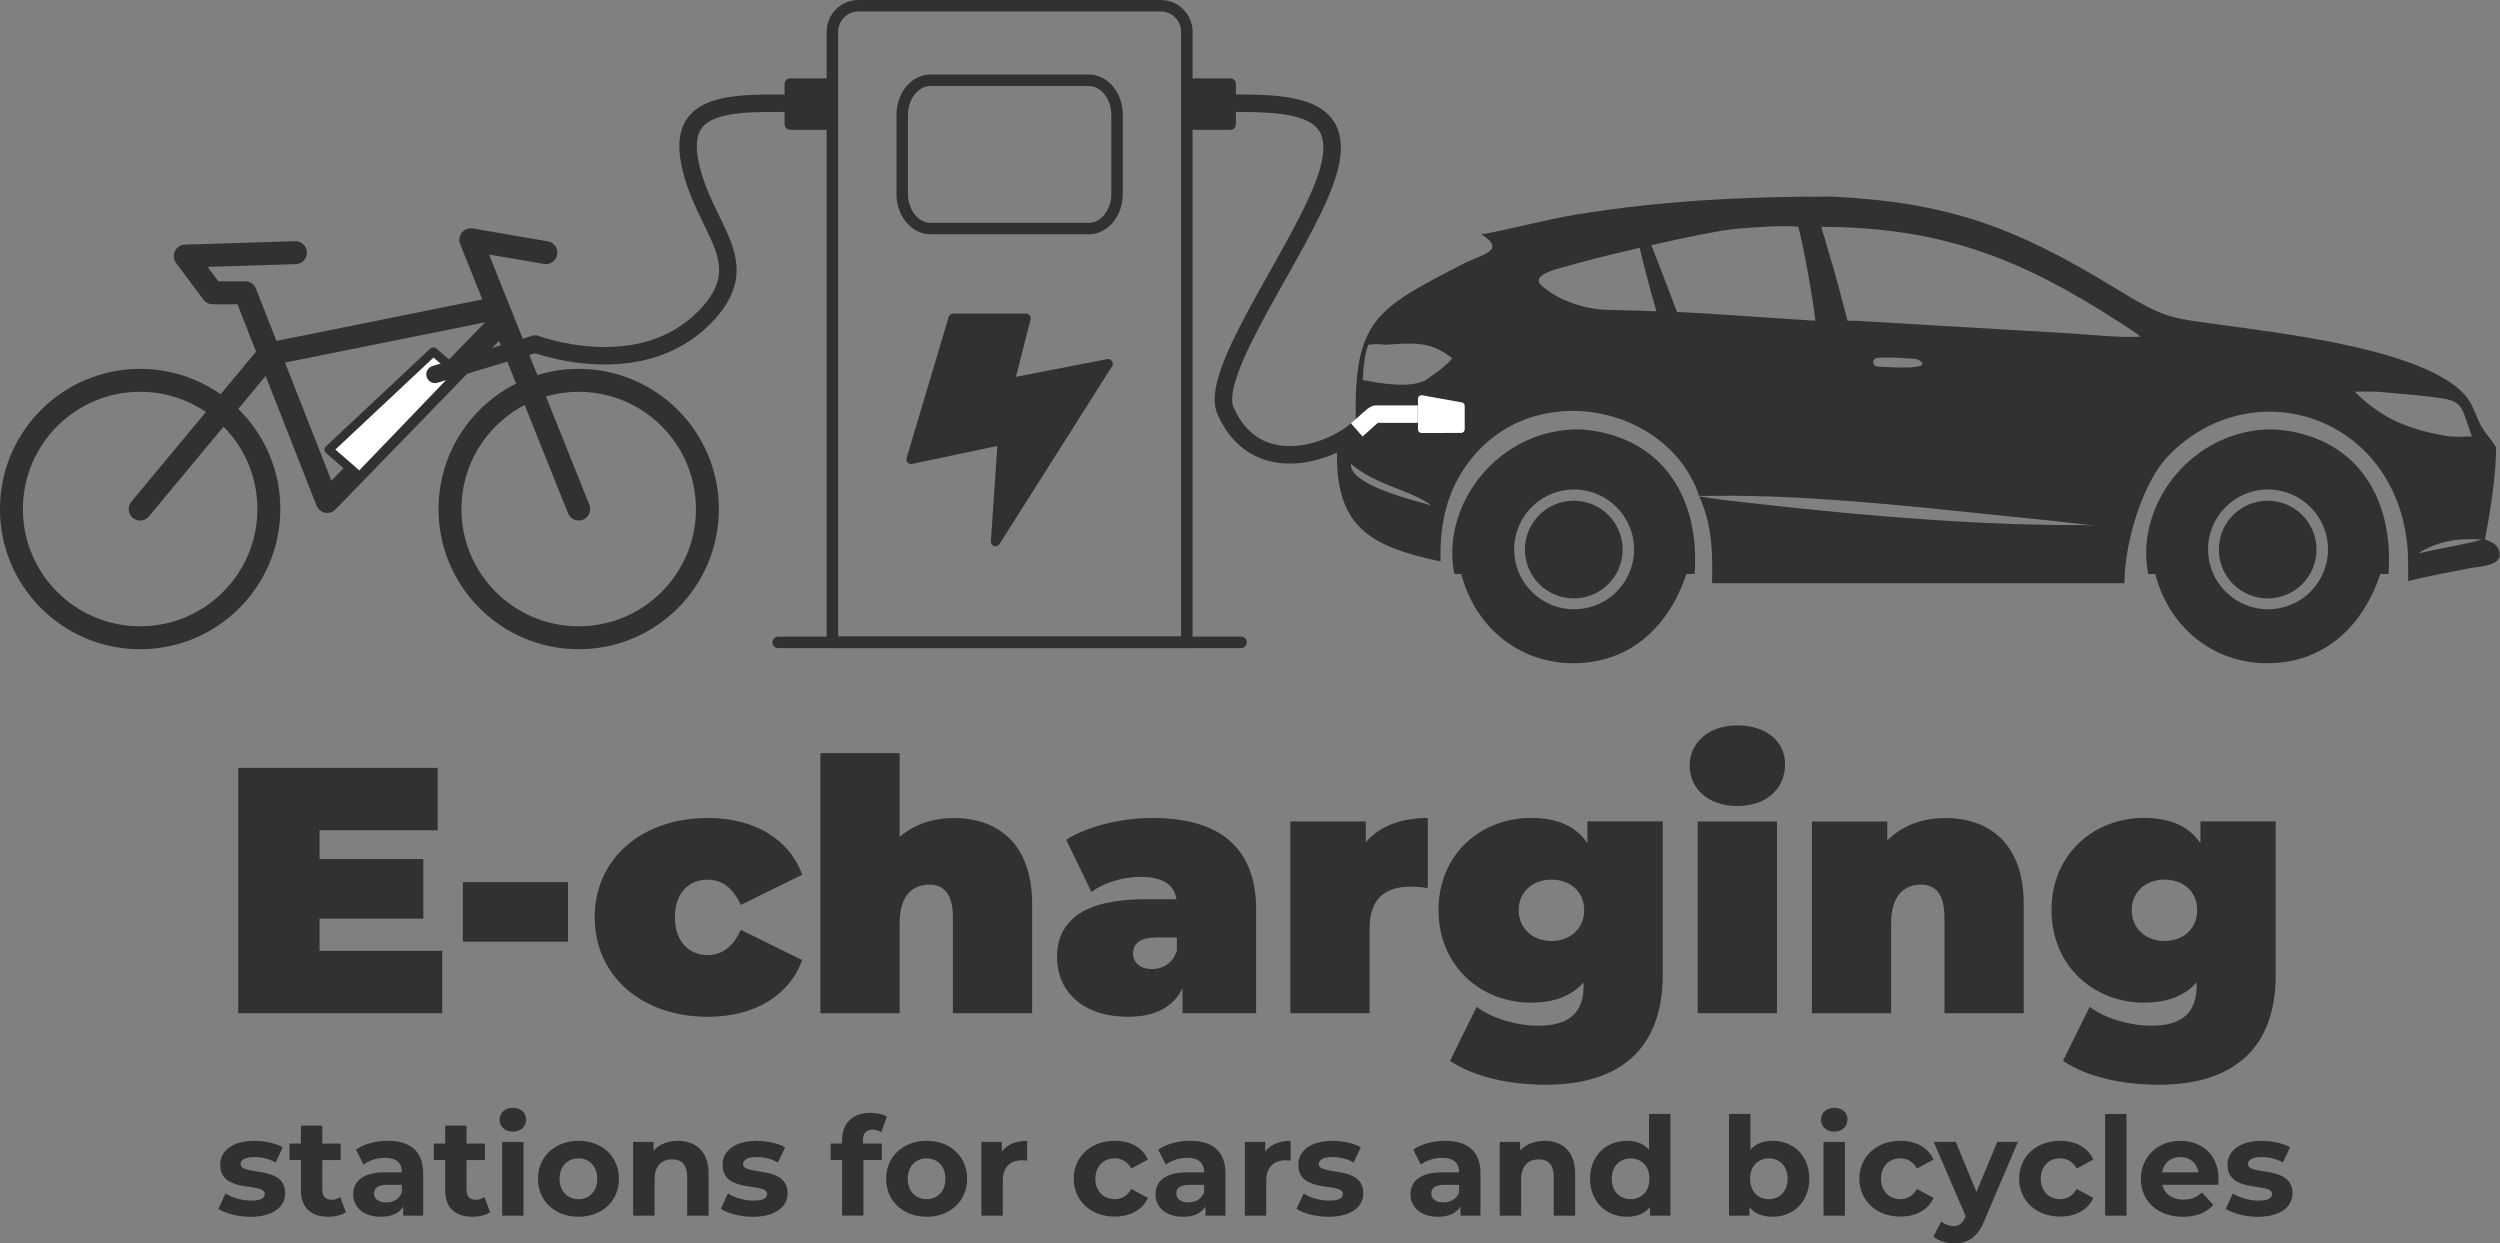 <?xml version="1.0" encoding="UTF-8"?><svg id="Ebene_1" xmlns="http://www.w3.org/2000/svg" viewBox="0 0 435.07 216.38"><rect x="0" y="0" width="435.07" height="216.38" fill="#808080" stroke="none"/><defs><style>.cls-1{stroke-width:1.52px;}.cls-1,.cls-2,.cls-3,.cls-4,.cls-5,.cls-6,.cls-7,.cls-8,.cls-9,.cls-10,.cls-11{stroke:#323031;}.cls-1,.cls-2,.cls-3,.cls-4,.cls-7,.cls-12,.cls-8,.cls-10,.cls-11,.cls-13{stroke-linejoin:round;}.cls-1,.cls-12{fill:#fff;}.cls-2,.cls-3,.cls-4,.cls-6,.cls-12,.cls-10{stroke-linecap:round;}.cls-2,.cls-3,.cls-5,.cls-6,.cls-7,.cls-8,.cls-9,.cls-10,.cls-13{fill:none;}.cls-2,.cls-8,.cls-13{stroke-width:3.04px;}.cls-3,.cls-5,.cls-6{stroke-width:3.99px;}.cls-4{stroke-width:1.62px;}.cls-4,.cls-14,.cls-11{fill:#323031;}.cls-5,.cls-6,.cls-9{stroke-miterlimit:10;}.cls-15{fill:#323031;}.cls-7,.cls-9,.cls-10{stroke-width:2px;}.cls-12{stroke-width:1.26px;}.cls-12,.cls-13{stroke:#fff;}.cls-16{isolation:isolate;}.cls-11{stroke-width:1.99px;}</style></defs><g class="cls-16"><g class="cls-16"><path class="cls-15" d="M38.01,210.37l1.24-2.67c1.14.74,2.89,1.24,4.46,1.24,1.72,0,2.36-.45,2.36-1.17,0-2.1-7.75.05-7.75-5.08,0-2.43,2.19-4.15,5.94-4.15,1.76,0,3.72.41,4.94,1.12l-1.24,2.65c-1.26-.72-2.53-.95-3.7-.95-1.67,0-2.38.52-2.38,1.19,0,2.19,7.75.07,7.75,5.13,0,2.39-2.22,4.08-6.06,4.08-2.17,0-4.36-.6-5.56-1.38Z"/><path class="cls-15" d="M60.19,210.94c-.76.55-1.88.81-3.03.81-3.03,0-4.79-1.55-4.79-4.6v-5.27h-1.98v-2.86h1.98v-3.12h3.72v3.12h3.2v2.86h-3.2v5.22c0,1.1.6,1.69,1.6,1.69.55,0,1.1-.17,1.5-.48l1,2.62Z"/><path class="cls-15" d="M73.65,204.24v7.32h-3.48v-1.6c-.69,1.17-2.03,1.79-3.91,1.79-3.01,0-4.79-1.67-4.79-3.89s1.6-3.84,5.51-3.84h2.96c0-1.6-.95-2.53-2.96-2.53-1.36,0-2.77.45-3.7,1.19l-1.34-2.6c1.41-1,3.48-1.55,5.53-1.55,3.91,0,6.18,1.81,6.18,5.7ZM69.93,207.51v-1.31h-2.55c-1.74,0-2.29.64-2.29,1.5,0,.93.79,1.55,2.1,1.55,1.24,0,2.31-.57,2.74-1.74Z"/><path class="cls-15" d="M85.29,210.94c-.76.55-1.88.81-3.03.81-3.03,0-4.79-1.55-4.79-4.6v-5.27h-1.98v-2.86h1.98v-3.12h3.72v3.12h3.2v2.86h-3.2v5.22c0,1.1.6,1.69,1.6,1.69.55,0,1.1-.17,1.5-.48l1,2.62Z"/><path class="cls-15" d="M86.94,194.86c0-1.17.93-2.07,2.31-2.07s2.31.86,2.31,2c0,1.24-.93,2.15-2.31,2.15s-2.31-.91-2.31-2.08ZM87.39,198.73h3.72v12.83h-3.72v-12.83Z"/><path class="cls-15" d="M93.62,205.14c0-3.86,2.98-6.61,7.06-6.61s7.04,2.74,7.04,6.61-2.96,6.61-7.04,6.61-7.06-2.74-7.06-6.61ZM103.94,205.14c0-2.22-1.41-3.55-3.27-3.55s-3.29,1.34-3.29,3.55,1.43,3.55,3.29,3.55,3.27-1.34,3.27-3.55Z"/><path class="cls-15" d="M123.31,204.21v7.35h-3.72v-6.77c0-2.07-.95-3.03-2.6-3.03-1.79,0-3.08,1.1-3.08,3.46v6.34h-3.72v-12.83h3.55v1.5c1-1.1,2.5-1.69,4.25-1.69,3.03,0,5.32,1.77,5.32,5.68Z"/><path class="cls-15" d="M125.44,210.37l1.24-2.67c1.14.74,2.89,1.24,4.46,1.24,1.72,0,2.36-.45,2.36-1.17,0-2.1-7.75.05-7.75-5.08,0-2.43,2.19-4.15,5.94-4.15,1.76,0,3.72.41,4.94,1.12l-1.24,2.65c-1.26-.72-2.53-.95-3.7-.95-1.67,0-2.38.52-2.38,1.19,0,2.19,7.75.07,7.75,5.13,0,2.39-2.22,4.08-6.06,4.08-2.17,0-4.36-.6-5.56-1.38Z"/><path class="cls-15" d="M150.17,199.01h3.29v2.86h-3.2v9.68h-3.72v-9.68h-1.98v-2.86h1.98v-.57c0-2.89,1.76-4.77,4.96-4.77,1.05,0,2.15.21,2.84.69l-.98,2.69c-.41-.29-.93-.45-1.5-.45-1.1,0-1.69.6-1.69,1.86v.55Z"/><path class="cls-15" d="M154.21,205.14c0-3.86,2.98-6.61,7.06-6.61s7.04,2.74,7.04,6.61-2.96,6.61-7.04,6.61-7.06-2.74-7.06-6.61ZM164.53,205.14c0-2.22-1.41-3.55-3.27-3.55s-3.29,1.34-3.29,3.55,1.43,3.55,3.29,3.55,3.27-1.34,3.27-3.55Z"/><path class="cls-15" d="M178.75,198.54v3.43c-.31-.02-.55-.05-.83-.05-2.05,0-3.41,1.12-3.41,3.58v6.06h-3.72v-12.83h3.55v1.69c.91-1.24,2.43-1.88,4.41-1.88Z"/><path class="cls-15" d="M186.86,205.14c0-3.86,2.98-6.61,7.16-6.61,2.69,0,4.82,1.17,5.75,3.27l-2.89,1.55c-.69-1.22-1.72-1.77-2.89-1.77-1.88,0-3.36,1.31-3.36,3.55s1.48,3.55,3.36,3.55c1.17,0,2.19-.52,2.89-1.77l2.89,1.57c-.93,2.05-3.05,3.24-5.75,3.24-4.17,0-7.16-2.74-7.16-6.61Z"/><path class="cls-15" d="M213.27,204.24v7.32h-3.48v-1.6c-.69,1.17-2.03,1.79-3.91,1.79-3.01,0-4.79-1.67-4.79-3.89s1.6-3.84,5.51-3.84h2.96c0-1.6-.95-2.53-2.96-2.53-1.36,0-2.77.45-3.7,1.19l-1.34-2.6c1.41-1,3.48-1.55,5.53-1.55,3.91,0,6.18,1.81,6.18,5.7ZM209.55,207.51v-1.31h-2.55c-1.74,0-2.29.64-2.29,1.5,0,.93.79,1.55,2.1,1.55,1.24,0,2.31-.57,2.74-1.74Z"/><path class="cls-15" d="M224.6,198.54v3.43c-.31-.02-.55-.05-.83-.05-2.05,0-3.41,1.12-3.41,3.58v6.06h-3.72v-12.83h3.55v1.69c.91-1.24,2.43-1.88,4.41-1.88Z"/><path class="cls-15" d="M225.63,210.37l1.24-2.67c1.14.74,2.89,1.24,4.46,1.24,1.72,0,2.36-.45,2.36-1.17,0-2.1-7.75.05-7.75-5.08,0-2.43,2.19-4.15,5.94-4.15,1.76,0,3.72.41,4.94,1.12l-1.24,2.65c-1.26-.72-2.53-.95-3.7-.95-1.67,0-2.38.52-2.38,1.19,0,2.19,7.75.07,7.75,5.13,0,2.39-2.22,4.08-6.06,4.08-2.17,0-4.36-.6-5.56-1.38Z"/><path class="cls-15" d="M257.64,204.24v7.32h-3.48v-1.6c-.69,1.17-2.03,1.79-3.91,1.79-3,0-4.79-1.67-4.79-3.89s1.6-3.84,5.51-3.84h2.96c0-1.6-.95-2.53-2.96-2.53-1.36,0-2.77.45-3.7,1.19l-1.33-2.6c1.41-1,3.48-1.55,5.53-1.55,3.91,0,6.18,1.81,6.18,5.7ZM253.92,207.51v-1.31h-2.55c-1.74,0-2.29.64-2.29,1.5,0,.93.79,1.55,2.1,1.55,1.24,0,2.31-.57,2.74-1.74Z"/><path class="cls-15" d="M274.12,204.21v7.35h-3.72v-6.77c0-2.07-.95-3.03-2.6-3.03-1.79,0-3.08,1.1-3.08,3.46v6.34h-3.72v-12.83h3.55v1.5c1-1.1,2.5-1.69,4.25-1.69,3.03,0,5.32,1.77,5.32,5.68Z"/><path class="cls-15" d="M290.7,193.86v17.7h-3.55v-1.48c-.93,1.12-2.29,1.67-4.01,1.67-3.62,0-6.42-2.58-6.42-6.61s2.79-6.61,6.42-6.61c1.57,0,2.91.5,3.84,1.55v-6.22h3.72ZM287.05,205.14c0-2.22-1.43-3.55-3.27-3.55s-3.29,1.34-3.29,3.55,1.43,3.55,3.29,3.55,3.27-1.34,3.27-3.55Z"/><path class="cls-15" d="M314.87,205.14c0,4.03-2.79,6.61-6.39,6.61-1.72,0-3.1-.55-4.03-1.67v1.48h-3.55v-17.7h3.72v6.22c.95-1.05,2.27-1.55,3.86-1.55,3.6,0,6.39,2.58,6.39,6.61ZM311.1,205.14c0-2.22-1.41-3.55-3.27-3.55s-3.27,1.34-3.27,3.55,1.41,3.55,3.27,3.55,3.27-1.34,3.27-3.55Z"/><path class="cls-15" d="M316.9,194.86c0-1.17.93-2.07,2.31-2.07s2.31.86,2.31,2c0,1.24-.93,2.15-2.31,2.15s-2.31-.91-2.31-2.08ZM317.35,198.73h3.72v12.83h-3.72v-12.83Z"/><path class="cls-15" d="M323.58,205.14c0-3.86,2.98-6.61,7.16-6.61,2.69,0,4.82,1.17,5.75,3.27l-2.89,1.55c-.69-1.22-1.72-1.77-2.89-1.77-1.88,0-3.36,1.31-3.36,3.55s1.48,3.55,3.36,3.55c1.17,0,2.19-.52,2.89-1.77l2.89,1.57c-.93,2.05-3.05,3.24-5.75,3.24-4.17,0-7.16-2.74-7.16-6.61Z"/><path class="cls-15" d="M351.17,198.73l-5.8,13.62c-1.24,3.1-3,4.03-5.32,4.03-1.31,0-2.74-.43-3.58-1.17l1.36-2.65c.57.5,1.36.81,2.1.81,1.03,0,1.6-.45,2.1-1.6l.05-.12-5.56-12.93h3.84l3.6,8.71,3.63-8.71h3.58Z"/><path class="cls-15" d="M351.39,205.14c0-3.86,2.98-6.61,7.15-6.61,2.7,0,4.82,1.17,5.75,3.27l-2.89,1.55c-.69-1.22-1.72-1.77-2.89-1.77-1.88,0-3.36,1.31-3.36,3.55s1.48,3.55,3.36,3.55c1.17,0,2.19-.52,2.89-1.77l2.89,1.57c-.93,2.05-3.05,3.24-5.75,3.24-4.17,0-7.15-2.74-7.15-6.61Z"/><path class="cls-15" d="M366.35,193.86h3.72v17.7h-3.72v-17.7Z"/><path class="cls-15" d="M386.02,206.19h-9.71c.36,1.6,1.72,2.58,3.67,2.58,1.36,0,2.34-.41,3.22-1.24l1.98,2.15c-1.19,1.36-2.98,2.08-5.29,2.08-4.44,0-7.32-2.79-7.32-6.61s2.93-6.61,6.84-6.61,6.68,2.53,6.68,6.65c0,.29-.05.69-.07,1ZM376.27,204.02h6.32c-.26-1.62-1.48-2.67-3.15-2.67s-2.91,1.03-3.17,2.67Z"/><path class="cls-15" d="M387.34,210.37l1.24-2.67c1.15.74,2.89,1.24,4.46,1.24,1.72,0,2.36-.45,2.36-1.17,0-2.1-7.75.05-7.75-5.08,0-2.43,2.19-4.15,5.94-4.15,1.76,0,3.72.41,4.94,1.12l-1.24,2.65c-1.26-.72-2.53-.95-3.7-.95-1.67,0-2.38.52-2.38,1.19,0,2.19,7.75.07,7.75,5.13,0,2.39-2.22,4.08-6.06,4.08-2.17,0-4.36-.6-5.56-1.38Z"/></g></g><g class="cls-16"><g class="cls-16"><path class="cls-15" d="M76.96,165.47v10.86h-35.5v-42.7h34.71v10.86h-20.56v5h18.06v10.37h-18.06v5.61h21.35Z"/><path class="cls-15" d="M80.55,153.51h18.3v10.37h-18.3v-10.37Z"/><path class="cls-15" d="M103.49,159.61c0-10.13,8.17-17.26,19.7-17.26,8.11,0,14.21,3.72,16.41,9.88l-10.68,5.25c-1.4-3.11-3.42-4.39-5.8-4.39-3.11,0-5.67,2.2-5.67,6.53s2.56,6.59,5.67,6.59c2.38,0,4.39-1.28,5.8-4.39l10.68,5.25c-2.2,6.16-8.3,9.88-16.41,9.88-11.53,0-19.7-7.14-19.7-17.33Z"/><path class="cls-15" d="M179.62,157.3v19.03h-13.79v-16.65c0-4.15-1.59-5.73-4.09-5.73-2.81,0-5.18,1.77-5.18,6.71v15.68h-13.79v-45.27h13.79v14.58c2.56-2.2,5.79-3.29,9.39-3.29,7.69,0,13.67,4.45,13.67,14.95Z"/><path class="cls-15" d="M218.6,158.39v17.94h-12.81v-4.39c-1.59,3.36-4.76,5-9.46,5-8.17,0-12.38-4.64-12.38-10.37,0-6.47,4.88-10.07,15.25-10.07h5.55c-.43-2.56-2.38-3.9-6.28-3.9-2.99,0-6.34.98-8.54,2.62l-4.39-9.09c3.9-2.44,9.82-3.78,15.01-3.78,11.47,0,18.06,4.94,18.06,16.04ZM204.81,165.47v-2.32h-3.42c-2.93,0-4.21.98-4.21,2.81,0,1.52,1.22,2.68,3.29,2.68,1.89,0,3.6-.98,4.33-3.17Z"/><path class="cls-15" d="M248.48,142.35v12.2c-1.22-.18-2.07-.24-3.05-.24-4.15,0-7.08,1.89-7.08,7.2v14.82h-13.79v-33.37h13.12v3.6c2.44-2.81,6.16-4.21,10.8-4.21Z"/><path class="cls-15" d="M289.36,142.96v26.72c0,12.93-7.56,19.09-20.31,19.09-6.59,0-12.57-1.4-16.71-4.15l4.64-9.4c2.62,2.01,7.08,3.29,10.68,3.29,5.67,0,7.93-2.5,7.93-6.95v-.61c-2.07,2.38-5.12,3.54-9.21,3.54-8.48,0-16.04-6.22-16.04-16.11s7.56-16.04,16.04-16.04c4.58,0,7.81,1.4,9.88,4.39v-3.78h13.12ZM275.69,158.39c0-3.23-2.44-5.31-5.67-5.31s-5.73,2.07-5.73,5.31,2.5,5.37,5.73,5.37,5.67-2.14,5.67-5.37Z"/><path class="cls-15" d="M294.05,133.26c0-3.97,3.23-7.02,8.3-7.02s8.3,2.81,8.3,6.77c0,4.21-3.23,7.26-8.3,7.26s-8.3-3.05-8.3-7.02ZM295.45,142.96h13.79v33.37h-13.79v-33.37Z"/><path class="cls-15" d="M352.18,157.3v19.03h-13.79v-16.65c0-4.15-1.59-5.73-4.09-5.73-2.81,0-5.19,1.77-5.19,6.71v15.68h-13.79v-33.37h13.12v3.29c2.62-2.62,6.16-3.9,10.07-3.9,7.69,0,13.67,4.45,13.67,14.95Z"/><path class="cls-15" d="M396.04,142.96v26.72c0,12.93-7.56,19.09-20.31,19.09-6.59,0-12.57-1.4-16.71-4.15l4.64-9.4c2.62,2.01,7.08,3.29,10.68,3.29,5.67,0,7.93-2.5,7.93-6.95v-.61c-2.07,2.38-5.12,3.54-9.21,3.54-8.48,0-16.04-6.22-16.04-16.11s7.56-16.04,16.04-16.04c4.58,0,7.81,1.4,9.88,4.39v-3.78h13.12ZM382.38,158.39c0-3.23-2.44-5.31-5.67-5.31s-5.73,2.07-5.73,5.31,2.5,5.37,5.73,5.37,5.67-2.14,5.67-5.37Z"/></g></g><path class="cls-7" d="M206.54,111.79V5.53c0-2.49-2.04-4.53-4.53-4.53h-52.62c-2.49,0-4.53,2.04-4.53,4.53v106.25h61.68Z"/><path class="cls-9" d="M194.4,33.73c0,3.32-2.2,6.04-4.89,6.04h-27.61c-2.69,0-4.89-2.72-4.89-6.04v-13.72c0-3.32,2.2-6.04,4.89-6.04h27.61c2.69,0,4.89,2.72,4.89,6.04v13.72Z"/><line class="cls-10" x1="215.98" y1="111.79" x2="135.43" y2="111.79"/><polygon class="cls-4" points="165.88 55.38 178.56 55.38 175.7 66.62 192.85 63.29 173.25 94.26 174.45 76.59 158.55 79.94 165.88 55.38"/><circle class="cls-5" cx="24.39" cy="88.59" r="22.4"/><circle class="cls-5" cx="100.71" cy="88.59" r="22.4"/><polyline class="cls-6" points="24.39 88.59 46.79 61.63 86.56 53.62"/><polyline class="cls-3" points="100.71 88.59 81.93 41.72 95 43.97"/><polyline class="cls-3" points="51.41 43.97 32.24 44.57 37 50.95 42.68 50.95 56.95 87.27 85.77 57.57"/><rect class="cls-11" x="207.74" y="14.63" width="6.35" height="6.97"/><rect class="cls-11" x="137.53" y="14.63" width="6.35" height="6.97" transform="translate(281.41 36.23) rotate(-180)"/><polygon class="cls-1" points="62.57 82.91 57.23 78.25 75.41 61.21 79.82 64.95 62.57 82.91"/><path class="cls-2" d="M143.54,18.11c-14.98-.24-25.85-1.43-23.47,10.27s11.97,17.27,2.51,26.87c-11.33,11.5-29.43,4.62-29.43,4.62l-17.44,5.28"/><path class="cls-14" d="M250.69,97.71c-.14-6.45,1.02-12.21,5.01-17.43,11.26-14.75,34.77-9.67,39.99,6.01h2.69c15.35-.2,32.94,1.67,48.15,3.25l10.99,1.13c1.24.12,10.7,1.2,5.39.71-17.87.1-37.87-1.56-55.52-3.53l-7.25-.82c-1.44-.17-4.42-.64-4.42-.64,1.03,2.47,2.57,5.92,2.21,15.1h71.78c-.02-6.67,3.01-17.43,7.71-22.24,14.43-14.75,38.94-7.18,41.48,15.25.25,2.21.17,4.42.19,6.64,3.53-.94,7.29-1.58,10.87-2.28,1.4-.28,6.38-.36,4.76-3.46-.43-.83-1.46-1.23-2.29-1.52.88-4.05,2.04-12.09,1.96-16-.65-1.25-1.74-2.28-2.46-3.51-1.12-1.91-1.45-3.94-2.99-5.66-6.92-7.71-30.45-10.5-40.64-11.94-10.96-1.55-10.9-.94-20.59-6.86-17.36-10.6-29.03-14.7-48.82-15.7-14.94-.04-29.85.71-44.62,3.14-5.53.91-10.94,2.47-16.45,3.44,4.48,2.86.08,3.44-3.18,5.13-15.2,7.86-19.15,9.71-18.68,27.83-1.3,1.29-2.45,2.46-3.27,4.12-.46,13.71,5.48,17.17,17.98,19.83ZM420.86,96.31c3.33-2.18,6.97-2.68,10.98-2.43-.93.51-8.49,1.8-10.98,2.43ZM409.77,68.16c1.25,0,2.52-.04,3.77,0,2.96.24,5.91.49,8.86.83,6.43.73,5.64.93,7.78,6.97-1.29.06-2.59.05-3.88,0-6.59-1.08-11.44-2.77-16.53-7.8ZM326.63,62.31c1.42-.23,4.99.02,6.57.15.4.03.79.18,1.09.44,1.72,1.49-5.5,1.01-7.48.9-.28-.01-.56-.14-.72-.38,0,0,0,0,0-.01-.28-.44.03-1.01.54-1.1ZM316.94,39.48c20.85.06,34.73,5.42,52.19,16.79,1.13.74,2.37,1.47,3.4,2.32-4.09.2-8.31-.33-12.4-.58l-33.84-1.99c-1.58-.09-3.2-.25-4.78-.21-1.06-4.07-2.09-8.18-3.35-12.19-.27-.96-.81-2.9-1.22-4.14ZM287.39,42.66c5.94-1.34,11.96-2.58,14.4-2.8,3.76-.35,8.73-.67,11.18-.41,0,.01,0,.02,0,.03,1.09,4.39,2.43,11.87,2.96,16.34-16.6-1.13-23.43-1.54-24.08-1.52-1.65-4.34-3.38-8.89-4.47-11.63ZM273.07,46.23c1.47-.5,6.65-1.8,12.29-3.11.78,3.48,1.98,7.81,2.9,11.06-2.21-.12-9.24-.28-9.24-.28-5.57-.42-9.51-2.97-10.86-4.32-1.94-1.95,4.03-3.06,4.9-3.36ZM248.15,66.13c-2.85,1.53-7.93.58-11,0,.13-2.05.27-4.18.95-6.13,1.01-.12,1.94-.19,2.95,0,5-.31,7.83-.7,11.69,2.36-1.32,1.57-2.96,2.57-4.59,3.77ZM235.11,80.74c4.46,3.74,9.73,4.32,13.77,7.04v.11c-2.52-.73-14.13-3.48-13.77-7.15Z"/><path class="cls-14" d="M294.92,99.88h-1.43c-3.27,9.79-10.63,16.16-21.19,15.49-8.99-.66-15.81-6.97-17.99-15.49-.4.01-.82.04-1.22,0-2.41-12.22,7.86-25.39,21.94-25.16,13.6.95,20.89,11.17,19.88,25.16ZM273.02,106c.17.02.34.03.51.03.17,0,.34,0,.51,0,.17,0,.34,0,.51-.02.17,0,.34-.02.51-.04.17-.02.34-.04.51-.07.17-.03.34-.06.5-.09.17-.03.33-.07.5-.12.17-.04.33-.09.49-.14.16-.05.32-.11.48-.16.16-.06.32-.12.48-.19.16-.07.31-.14.47-.21.15-.07.31-.15.46-.23.15-.08.3-.17.44-.26.15-.09.29-.18.43-.28.14-.1.28-.2.42-.3.14-.1.27-.21.4-.32.13-.11.26-.22.38-.34.13-.12.25-.23.37-.36.12-.12.24-.25.35-.37.11-.13.22-.26.33-.39.11-.13.21-.27.31-.41.1-.14.2-.28.29-.42.09-.14.18-.29.27-.44.09-.15.17-.3.25-.45.08-.15.15-.3.23-.46.07-.16.14-.31.2-.47.06-.16.12-.32.18-.48.06-.16.11-.32.16-.49.05-.16.09-.33.13-.49.04-.17.08-.33.11-.5.03-.17.06-.34.08-.51.02-.17.04-.34.06-.51.02-.17.03-.34.03-.51,0-.17,0-.34,0-.51,0-.17,0-.34-.02-.51-.01-.17-.02-.34-.04-.51-.02-.17-.04-.34-.07-.51-.03-.17-.06-.34-.09-.5-.04-.17-.07-.33-.12-.5-.04-.17-.09-.33-.14-.49-.05-.16-.11-.32-.17-.48-.06-.16-.12-.32-.19-.48-.07-.16-.14-.31-.21-.47-.07-.15-.15-.3-.24-.45-.08-.15-.17-.3-.26-.44-.09-.15-.18-.29-.28-.43-.1-.14-.2-.28-.3-.42-.1-.14-.21-.27-.32-.4-.11-.13-.22-.26-.34-.38-.12-.13-.24-.25-.36-.37-.12-.12-.25-.24-.38-.35-.13-.11-.26-.22-.39-.33-.13-.11-.27-.21-.41-.31-.14-.1-.28-.2-.42-.29-.14-.09-.29-.18-.44-.27-.15-.09-.3-.17-.45-.25-.15-.08-.31-.15-.46-.22-.16-.07-.31-.14-.47-.2-.16-.06-.32-.12-.48-.18-.16-.06-.32-.11-.49-.15-.16-.05-.33-.09-.5-.13-.17-.04-.33-.07-.5-.11-.17-.03-.34-.06-.51-.08-.17-.02-.34-.04-.51-.06-.17-.01-.34-.02-.51-.03-.17,0-.34,0-.51,0-.17,0-.34,0-.51.02-.17.01-.34.03-.51.04-.17.02-.34.04-.51.07-.17.03-.34.06-.5.09-.17.04-.33.07-.5.12-.16.04-.33.09-.49.14s-.32.11-.48.17c-.16.06-.32.12-.47.19-.16.07-.31.14-.46.21-.15.07-.3.15-.45.23-.15.08-.3.17-.44.26-.14.09-.29.18-.43.28-.14.1-.28.2-.41.3-.14.1-.27.21-.4.32-.13.11-.26.22-.38.34-.12.12-.25.23-.37.36-.12.12-.23.25-.35.37-.11.13-.22.26-.33.39-.11.13-.21.27-.31.41-.1.14-.2.28-.29.42-.09.14-.18.29-.27.43-.09.15-.17.3-.25.45-.08.15-.15.3-.22.46-.07.15-.14.31-.2.47-.06.16-.12.32-.18.48-.06.16-.11.32-.16.49-.05.16-.09.33-.13.49-.04.17-.08.33-.11.5-.03.17-.06.33-.08.5-.02.17-.04.34-.06.51-.01.17-.03.34-.03.51,0,.17,0,.34,0,.51,0,.17,0,.34.02.51,0,.17.02.34.04.51.02.17.04.34.07.51.03.17.06.33.09.5.03.17.07.33.12.5.04.16.09.33.14.49.05.16.11.32.16.48.06.16.12.32.19.47.07.16.14.31.21.46.07.15.15.3.23.45.08.15.17.3.26.44.09.14.18.29.28.43.1.14.19.28.3.41.1.14.21.27.32.4.11.13.22.26.34.38.12.12.23.25.35.37.12.12.25.24.37.35.13.11.26.22.39.33.13.11.27.21.4.31.14.1.28.2.42.29.14.09.29.18.43.27.15.09.29.17.45.25.15.08.3.15.46.23.15.07.31.14.47.2.16.06.32.12.48.18.16.06.32.11.49.16.16.05.33.09.49.13.17.04.33.08.5.11.17.03.33.06.5.08.17.02.34.04.51.06Z"/><circle class="cls-14" cx="273.88" cy="95.64" r="8.5"/><path class="cls-14" d="M415.68,99.88h-1.43c-3.27,9.79-10.63,16.16-21.19,15.49-8.99-.66-15.81-6.97-17.99-15.49-.4.01-.82.04-1.22,0-2.41-12.22,7.86-25.39,21.94-25.16,13.6.95,20.89,11.17,19.88,25.16ZM393.78,106c.17.02.34.03.51.03.17,0,.34,0,.51,0,.17,0,.34,0,.51-.02.17,0,.34-.02.51-.04.17-.02.34-.04.51-.07.17-.03.34-.06.5-.09.17-.03.33-.07.5-.12.17-.04.33-.09.49-.14.16-.05.32-.11.48-.16.16-.06.32-.12.48-.19.16-.07.31-.14.47-.21.15-.07.31-.15.46-.23.15-.08.3-.17.44-.26.15-.09.29-.18.43-.28.14-.1.28-.2.42-.3.14-.1.27-.21.4-.32.13-.11.26-.22.38-.34.13-.12.25-.23.37-.36.12-.12.24-.25.35-.37.11-.13.22-.26.33-.39.11-.13.21-.27.31-.41.1-.14.2-.28.29-.42.09-.14.18-.29.27-.44.09-.15.17-.3.25-.45.08-.15.15-.3.23-.46.07-.16.14-.31.2-.47.06-.16.12-.32.18-.48.06-.16.11-.32.16-.49.05-.16.09-.33.13-.49.04-.17.08-.33.11-.5.03-.17.06-.34.08-.51s.04-.34.06-.51c.02-.17.03-.34.03-.51,0-.17,0-.34,0-.51,0-.17,0-.34-.02-.51-.01-.17-.02-.34-.04-.51-.02-.17-.04-.34-.07-.51-.03-.17-.06-.34-.09-.5-.04-.17-.07-.33-.12-.5-.04-.17-.09-.33-.14-.49-.05-.16-.11-.32-.17-.48-.06-.16-.12-.32-.19-.48-.07-.16-.14-.31-.21-.47-.07-.15-.15-.3-.24-.45-.08-.15-.17-.3-.26-.44-.09-.15-.18-.29-.28-.43-.1-.14-.2-.28-.3-.42-.1-.14-.21-.27-.32-.4-.11-.13-.22-.26-.34-.38-.12-.13-.24-.25-.36-.37-.12-.12-.25-.24-.38-.35-.13-.11-.26-.22-.39-.33-.13-.11-.27-.21-.41-.31-.14-.1-.28-.2-.42-.29-.14-.09-.29-.18-.44-.27-.15-.09-.3-.17-.45-.25-.15-.08-.31-.15-.46-.22-.16-.07-.31-.14-.47-.2-.16-.06-.32-.12-.48-.18-.16-.06-.32-.11-.49-.15-.16-.05-.33-.09-.5-.13-.17-.04-.33-.07-.5-.11-.17-.03-.34-.06-.51-.08-.17-.02-.34-.04-.51-.06-.17-.01-.34-.02-.51-.03-.17,0-.34,0-.51,0-.17,0-.34,0-.51.02-.17.01-.34.03-.51.04-.17.02-.34.04-.51.07-.17.03-.34.06-.5.09-.17.04-.33.07-.5.12-.16.04-.33.09-.49.14s-.32.11-.48.17c-.16.06-.32.12-.47.19-.16.07-.31.14-.46.21-.15.07-.3.15-.45.23-.15.08-.3.17-.44.26-.14.09-.29.18-.43.28-.14.1-.28.2-.41.3-.14.1-.27.21-.4.32-.13.11-.26.22-.38.34-.12.12-.25.23-.37.36-.12.12-.23.25-.35.37-.11.13-.22.26-.33.39-.11.13-.21.27-.31.41-.1.14-.2.28-.29.42-.09.14-.18.29-.27.43-.09.15-.17.3-.25.45-.08.15-.15.3-.22.46-.07.15-.14.31-.2.47-.06.16-.12.32-.18.48-.06.16-.11.32-.16.49-.05.16-.09.33-.13.49-.04.17-.08.33-.11.5-.03.17-.06.33-.08.5-.02.17-.04.34-.06.51-.01.17-.03.34-.03.51,0,.17,0,.34,0,.51,0,.17,0,.34.02.51,0,.17.02.34.04.51.02.17.04.34.07.51.03.17.06.33.09.5.03.17.07.33.12.5.04.16.09.33.14.49.05.16.11.32.16.48.06.16.12.32.19.47.07.16.14.31.21.46.07.15.15.3.23.45.08.15.17.3.26.44.09.14.18.29.28.43.1.14.19.28.3.41.1.14.21.27.32.4.11.13.22.26.34.38.12.12.23.25.35.37.12.12.25.24.37.35.13.11.26.22.39.33.13.11.27.21.4.31.14.1.28.2.42.29.14.09.29.18.43.27.15.09.29.17.45.25.15.08.3.15.46.23.15.07.31.14.47.2.16.06.32.12.48.18.16.06.32.11.49.16.16.05.33.09.49.13.17.04.33.08.5.11.17.03.33.06.5.08.17.02.34.04.51.06Z"/><circle class="cls-14" cx="394.64" cy="95.64" r="8.5"/><path class="cls-8" d="M206.54,18.11c14.98-.24,27.38-1.43,24.99,10.27s-21.48,35.83-18.25,43.12c5.21,11.77,17.98,7.52,22.83,3.32"/><polygon class="cls-12" points="254.27 74.71 247.4 74.73 247.4 69.41 254.27 70.65 254.27 74.71"/><path class="cls-13" d="M246.74,72.07h-7.33c-.46.09-1.62,1.3-3.29,2.75"/></svg>